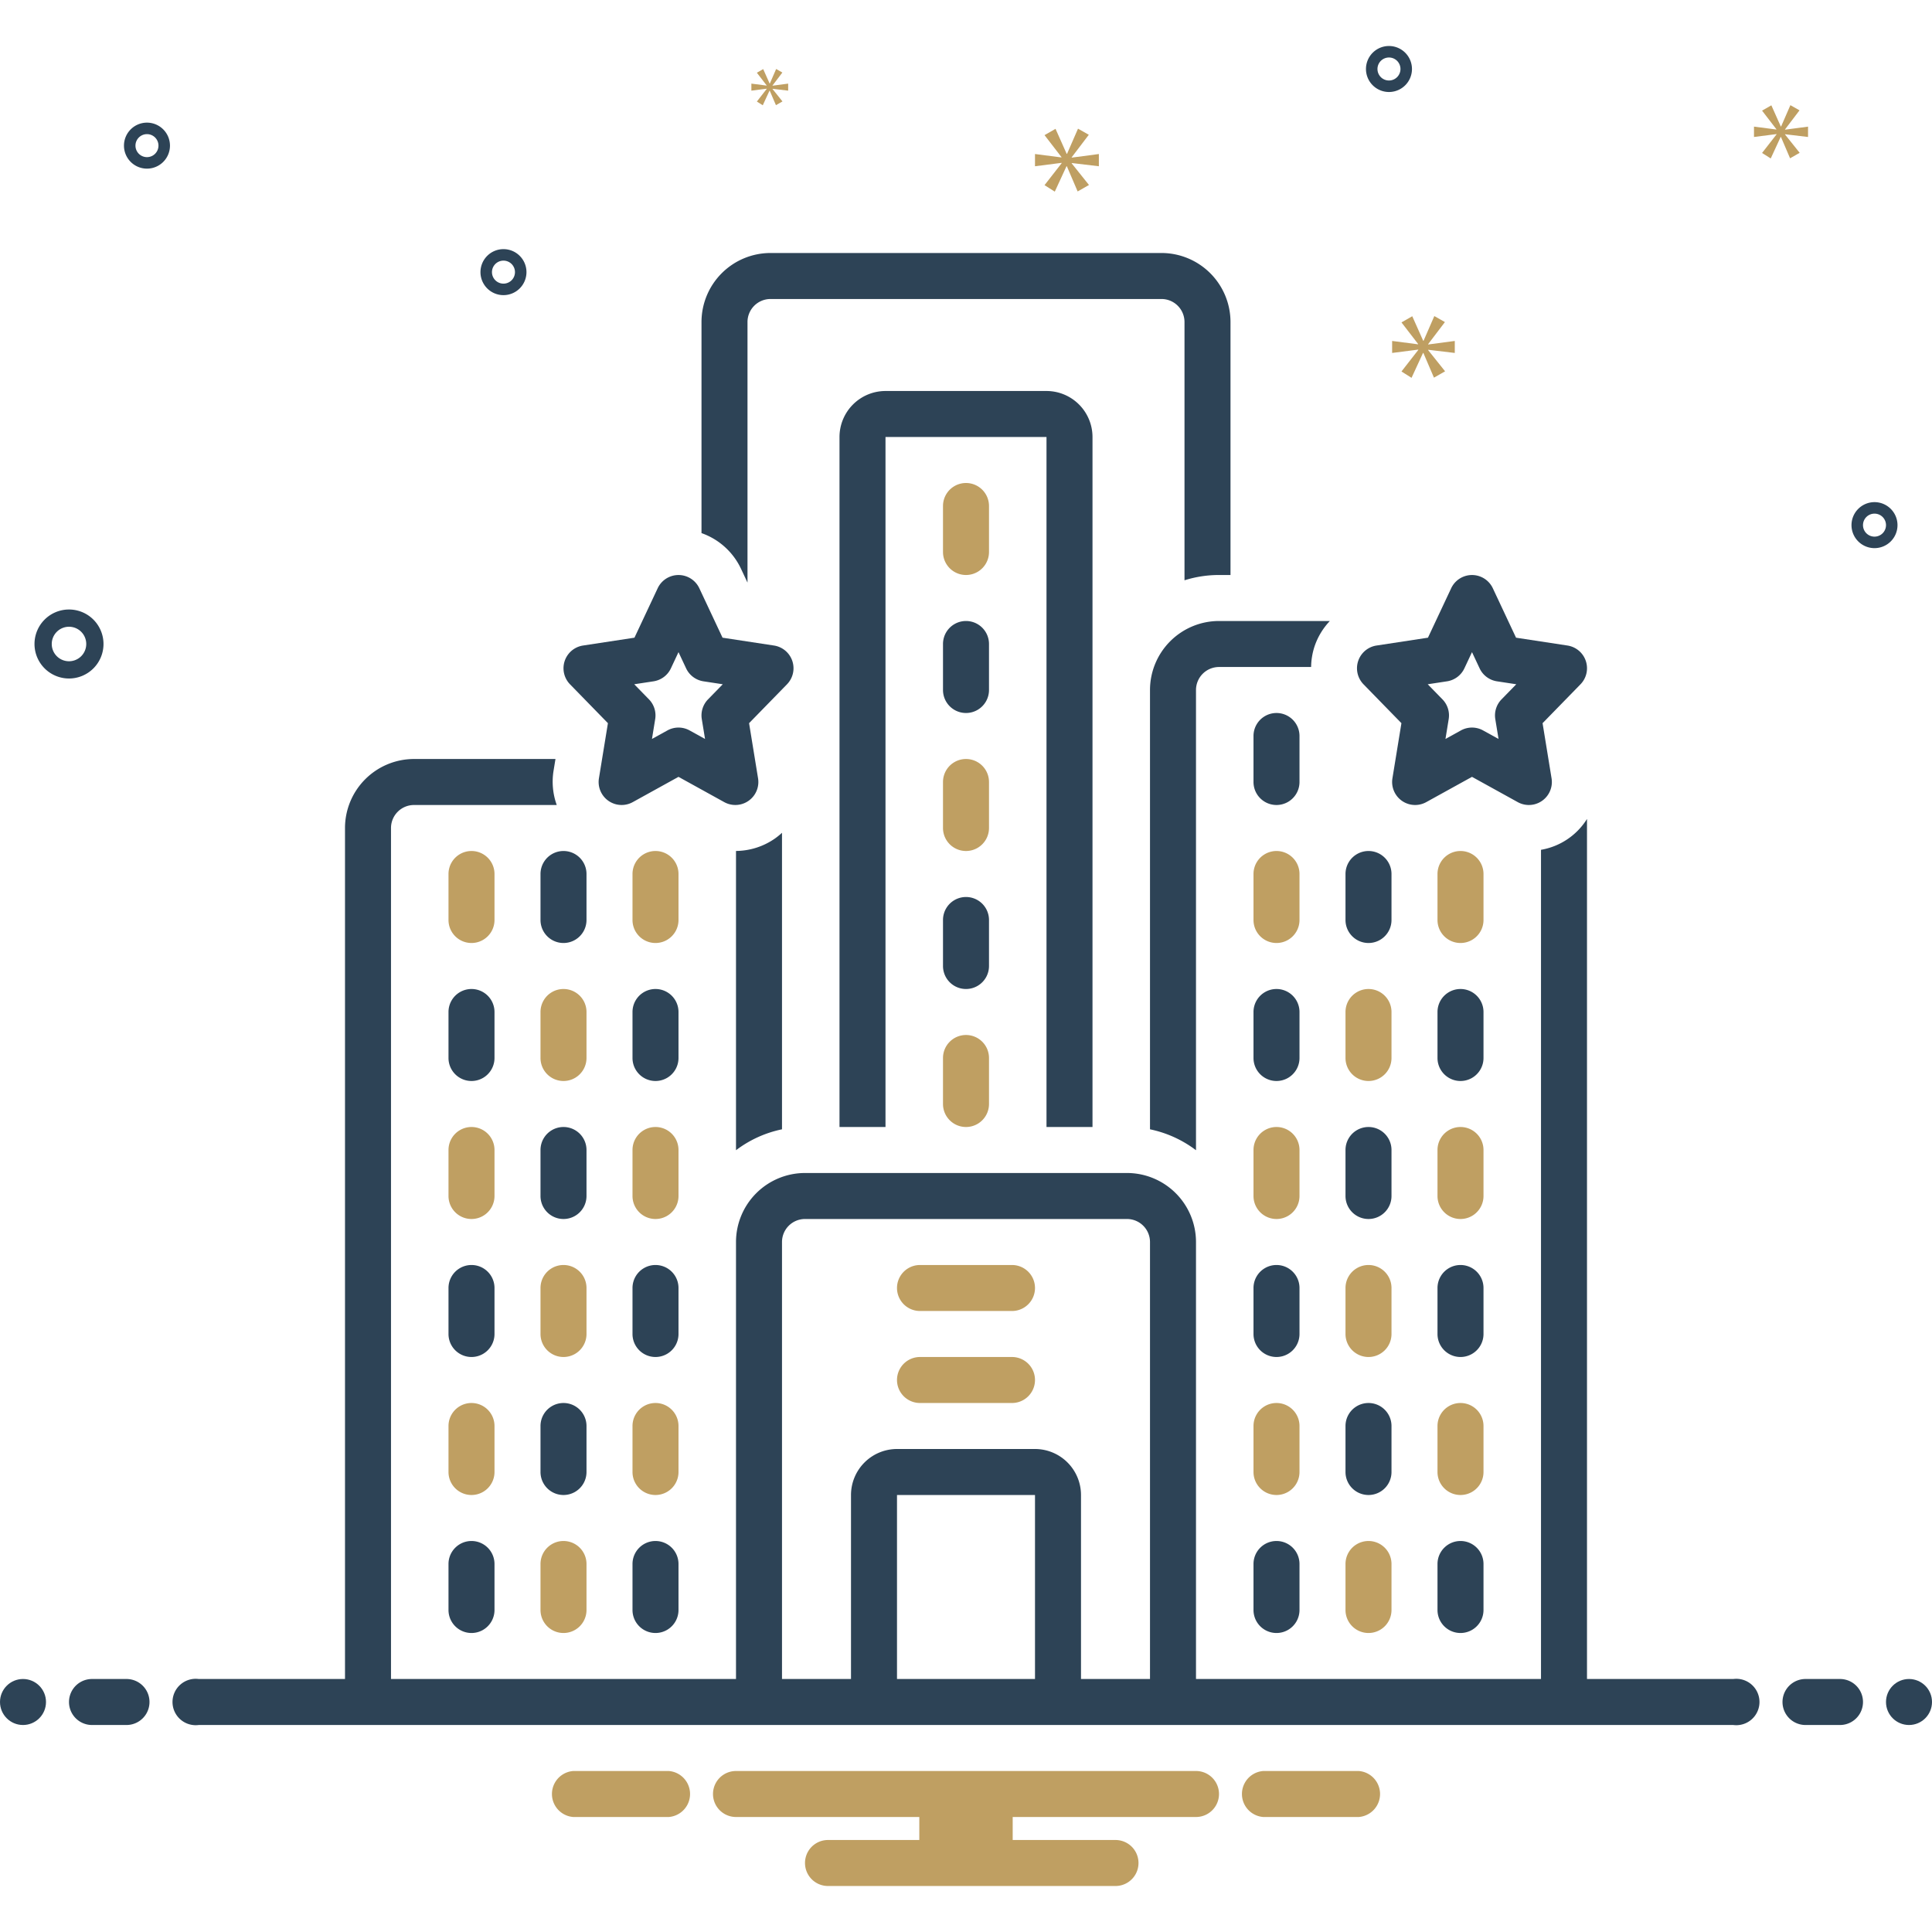 <svg xmlns="http://www.w3.org/2000/svg" version="1.1" xmlns:xlink="http://www.w3.org/1999/xlink" width="512" height="512" x="0" y="0" viewBox="0 0 168 168" style="enable-background:new 0 0 512 512" xml:space="preserve" class=""><g><path fill="#bf9f62" d="M43 76a2 2 0 0 0-4 0v4a2 2 0 0 0 4 0z" opacity="1" data-original="#0bceb2" class=""></path><path fill="#2d4356" d="M47 76v4a2 2 0 0 0 4 0v-4a2 2 0 0 0-4 0z" opacity="1" data-original="#2d4356" class=""></path><path fill="#bf9f62" d="M59 76a2 2 0 0 0-4 0v4a2 2 0 0 0 4 0z" opacity="1" data-original="#0bceb2" class=""></path><path fill="#2d4356" d="M43 88a2 2 0 0 0-4 0v4a2 2 0 0 0 4 0z" opacity="1" data-original="#2d4356" class=""></path><path fill="#bf9f62" d="M51 88a2 2 0 0 0-4 0v4a2 2 0 0 0 4 0z" opacity="1" data-original="#0bceb2" class=""></path><path fill="#2d4356" d="M59 88a2 2 0 0 0-4 0v4a2 2 0 0 0 4 0z" opacity="1" data-original="#2d4356" class=""></path><path fill="#bf9f62" d="M43 100a2 2 0 0 0-4 0v4a2 2 0 0 0 4 0z" opacity="1" data-original="#0bceb2" class=""></path><path fill="#2d4356" d="M51 100a2 2 0 0 0-4 0v4a2 2 0 0 0 4 0z" opacity="1" data-original="#2d4356" class=""></path><path fill="#bf9f62" d="M59 100a2 2 0 0 0-4 0v4a2 2 0 0 0 4 0z" opacity="1" data-original="#0bceb2" class=""></path><path fill="#2d4356" d="M43 112a2 2 0 0 0-4 0v4a2 2 0 0 0 4 0z" opacity="1" data-original="#2d4356" class=""></path><path fill="#bf9f62" d="M51 112a2 2 0 0 0-4 0v4a2 2 0 0 0 4 0z" opacity="1" data-original="#0bceb2" class=""></path><path fill="#2d4356" d="M59 112a2 2 0 0 0-4 0v4a2 2 0 0 0 4 0z" opacity="1" data-original="#2d4356" class=""></path><path fill="#bf9f62" d="M43 124a2 2 0 0 0-4 0v4a2 2 0 0 0 4 0z" opacity="1" data-original="#0bceb2" class=""></path><path fill="#2d4356" d="M51 124a2 2 0 0 0-4 0v4a2 2 0 0 0 4 0z" opacity="1" data-original="#2d4356" class=""></path><path fill="#bf9f62" d="M59 124a2 2 0 0 0-4 0v4a2 2 0 0 0 4 0z" opacity="1" data-original="#0bceb2" class=""></path><path fill="#2d4356" d="M41 134a2 2 0 0 0-2 2v4a2 2 0 0 0 4 0v-4a2 2 0 0 0-2-2z" opacity="1" data-original="#2d4356" class=""></path><path fill="#bf9f62" d="M49 134a2 2 0 0 0-2 2v4a2 2 0 0 0 4 0v-4a2 2 0 0 0-2-2z" opacity="1" data-original="#0bceb2" class=""></path><path fill="#2d4356" d="M57 134a2 2 0 0 0-2 2v4a2 2 0 0 0 4 0v-4a2 2 0 0 0-2-2zM113 64a2 2 0 0 0-4 0v4a2 2 0 0 0 4 0z" opacity="1" data-original="#2d4356" class=""></path><path fill="#bf9f62" d="M113 76a2 2 0 0 0-4 0v4a2 2 0 0 0 4 0z" opacity="1" data-original="#0bceb2" class=""></path><path fill="#2d4356" d="M119 82a2 2 0 0 0 2-2v-4a2 2 0 0 0-4 0v4a2 2 0 0 0 2 2z" opacity="1" data-original="#2d4356" class=""></path><path fill="#bf9f62" d="M129 76a2 2 0 0 0-4 0v4a2 2 0 0 0 4 0z" opacity="1" data-original="#0bceb2" class=""></path><path fill="#2d4356" d="M113 88a2 2 0 0 0-4 0v4a2 2 0 0 0 4 0z" opacity="1" data-original="#2d4356" class=""></path><path fill="#bf9f62" d="M119 94a2 2 0 0 0 2-2v-4a2 2 0 0 0-4 0v4a2 2 0 0 0 2 2z" opacity="1" data-original="#0bceb2" class=""></path><path fill="#2d4356" d="M129 88a2 2 0 0 0-4 0v4a2 2 0 0 0 4 0z" opacity="1" data-original="#2d4356" class=""></path><path fill="#bf9f62" d="M113 100a2 2 0 0 0-4 0v4a2 2 0 0 0 4 0z" opacity="1" data-original="#0bceb2" class=""></path><path fill="#2d4356" d="M119 106a2 2 0 0 0 2-2v-4a2 2 0 0 0-4 0v4a2 2 0 0 0 2 2z" opacity="1" data-original="#2d4356" class=""></path><path fill="#bf9f62" d="M129 100a2 2 0 0 0-4 0v4a2 2 0 0 0 4 0z" opacity="1" data-original="#0bceb2" class=""></path><path fill="#2d4356" d="M113 112a2 2 0 0 0-4 0v4a2 2 0 0 0 4 0z" opacity="1" data-original="#2d4356" class=""></path><path fill="#bf9f62" d="M119 118a2 2 0 0 0 2-2v-4a2 2 0 0 0-4 0v4a2 2 0 0 0 2 2z" opacity="1" data-original="#0bceb2" class=""></path><path fill="#2d4356" d="M129 112a2 2 0 0 0-4 0v4a2 2 0 0 0 4 0z" opacity="1" data-original="#2d4356" class=""></path><path fill="#bf9f62" d="M113 124a2 2 0 0 0-4 0v4a2 2 0 0 0 4 0z" opacity="1" data-original="#0bceb2" class=""></path><path fill="#2d4356" d="M119 130a2 2 0 0 0 2-2v-4a2 2 0 0 0-4 0v4a2 2 0 0 0 2 2z" opacity="1" data-original="#2d4356" class=""></path><path fill="#bf9f62" d="M129 124a2 2 0 0 0-4 0v4a2 2 0 0 0 4 0z" opacity="1" data-original="#0bceb2" class=""></path><path fill="#2d4356" d="M111 134a2 2 0 0 0-2 2v4a2 2 0 0 0 4 0v-4a2 2 0 0 0-2-2z" opacity="1" data-original="#2d4356" class=""></path><path fill="#bf9f62" d="M119 142a2 2 0 0 0 2-2v-4a2 2 0 0 0-4 0v4a2 2 0 0 0 2 2z" opacity="1" data-original="#0bceb2" class=""></path><path fill="#2d4356" d="M127 134a2 2 0 0 0-2 2v4a2 2 0 0 0 4 0v-4a2 2 0 0 0-2-2z" opacity="1" data-original="#2d4356" class=""></path><path fill="#bf9f62" d="M86 44a2 2 0 0 0-4 0v4a2 2 0 0 0 4 0z" opacity="1" data-original="#0bceb2" class=""></path><path fill="#2d4356" d="M86 56a2 2 0 0 0-4 0v4a2 2 0 0 0 4 0z" opacity="1" data-original="#2d4356" class=""></path><path fill="#bf9f62" d="M86 68a2 2 0 0 0-4 0v4a2 2 0 0 0 4 0z" opacity="1" data-original="#0bceb2" class=""></path><path fill="#2d4356" d="M86 80a2 2 0 0 0-4 0v4a2 2 0 0 0 4 0z" opacity="1" data-original="#2d4356" class=""></path><path fill="#bf9f62" d="M84 90a2 2 0 0 0-2 2v4a2 2 0 0 0 4 0v-4a2 2 0 0 0-2-2z" opacity="1" data-original="#0bceb2" class=""></path><path fill="#2d4356" d="M64.432 49.451 65 50.662V28a2.002 2.002 0 0 1 2-2h34a2.003 2.003 0 0 1 2 2v22.46a9.957 9.957 0 0 1 3-.46h1V28a6.007 6.007 0 0 0-6-6H67a6.007 6.007 0 0 0-6 6v18.357a5.989 5.989 0 0 1 3.432 3.094zM52.863 62.885l-.782 4.793a2 2 0 0 0 2.941 2.072L59 67.552l3.978 2.198a2 2 0 0 0 2.94-2.072l-.781-4.793 3.295-3.378a2 2 0 0 0-1.13-3.374l-4.473-.682-2.019-4.3a2 2 0 0 0-3.62 0l-2.02 4.3-4.471.682a2 2 0 0 0-1.13 3.374zm3.966-3.64a2 2 0 0 0 1.51-1.128l.661-1.41.662 1.41a2 2 0 0 0 1.509 1.128l1.679.256-1.282 1.313a1.998 1.998 0 0 0-.542 1.72l.282 1.723-1.34-.74a1.996 1.996 0 0 0-1.935 0l-1.34.74.28-1.724a1.998 1.998 0 0 0-.541-1.719l-1.282-1.313zM121.863 62.885l-.782 4.793a1.999 1.999 0 0 0 2.94 2.072L128 67.552l3.978 2.198a1.999 1.999 0 0 0 2.94-2.072l-.781-4.793 3.295-3.378a2 2 0 0 0-1.131-3.374l-4.472-.682-2.019-4.3a2 2 0 0 0-3.62 0l-2.02 4.3-4.47.682a2 2 0 0 0-1.132 3.374zm3.966-3.64a2 2 0 0 0 1.509-1.128l.662-1.41.662 1.41a2 2 0 0 0 1.509 1.128l1.679.256-1.282 1.313a1.998 1.998 0 0 0-.542 1.72l.282 1.723-1.341-.74a1.994 1.994 0 0 0-1.934 0l-1.34.74.28-1.724a1.998 1.998 0 0 0-.541-1.719l-1.282-1.313z" opacity="1" data-original="#2d4356" class=""></path><path fill="#bf9f62" d="M88 118h-8a2 2 0 0 0 0 4h8a2 2 0 0 0 0-4zM88 110h-8a2 2 0 0 0 0 4h8a2 2 0 0 0 0-4z" opacity="1" data-original="#0bceb2" class=""></path><g fill="#2d4356"><path d="M95 98V38a4.004 4.004 0 0 0-4-4H77a4.004 4.004 0 0 0-4 4v60h4V38h14v60zM114.31 56.204A5.981 5.981 0 0 1 115.64 54H106a6.007 6.007 0 0 0-6 6v38.201a9.952 9.952 0 0 1 4 1.819V60a2.003 2.003 0 0 1 2-2h8.01a5.97 5.97 0 0 1 .3-1.796zM64 100.02a9.935 9.935 0 0 1 4-1.819V72.416a6.061 6.061 0 0 1-.599.488A5.993 5.993 0 0 1 64 73.996zM6 59a3 3 0 1 0-3-3 3.003 3.003 0 0 0 3 3zm0-4.5A1.5 1.5 0 1 1 4.5 56 1.501 1.501 0 0 1 6 54.5zM163 43.664a2 2 0 1 0 2 2 2.002 2.002 0 0 0-2-2zm0 3a1 1 0 1 1 1-1 1.001 1.001 0 0 1-1 1zM12.78 10.664a2 2 0 1 0 2 2 2.002 2.002 0 0 0-2-2zm0 3a1 1 0 1 1 1-1 1.001 1.001 0 0 1-1 1zM120.78 4a2 2 0 1 0 2 2 2.002 2.002 0 0 0-2-2zm0 3a1 1 0 1 1 1-1 1.001 1.001 0 0 1-1 1zM45.78 23.664a2 2 0 1 0-2 2 2.002 2.002 0 0 0 2-2zm-3 0a1 1 0 1 1 1 1 1.001 1.001 0 0 1-1-1z" fill="#2d4356" opacity="1" data-original="#2d4356" class=""></path></g><path fill="#bf9f62" d="m93.192 13.675 1.487-1.956-.939-.531-.954 2.189h-.032l-.969-2.174-.956.548 1.472 1.909v.031L90 13.393v1.064l2.316-.297v.032L90.829 16.1l.892.564 1.018-2.207h.031l.938 2.191.986-.563-1.502-1.878v-.031l2.362.281v-1.064l-2.362.313zM66.671 7.73l-.856 1.099.513.325.587-1.271h.017l.541 1.262.568-.325-.865-1.081v-.018l1.36.162v-.612l-1.36.18v-.018l.856-1.126L67.491 6l-.549 1.261h-.019l-.558-1.252-.55.316.847 1.099v.018l-1.325-.171v.612l1.334-.171zM126.503 30.691v-1.043l-2.316.307v-.031l1.458-1.918-.921-.522-.936 2.148h-.031l-.951-2.133-.938.537 1.444 1.873v.031l-2.257-.292v1.043l2.272-.291v.031l-1.459 1.872.875.553.999-2.165h.03l.921 2.149.967-.552-1.473-1.842v-.031zM155.222 11.249l1.258-1.654-.794-.45-.807 1.853h-.027l-.821-1.84-.808.463 1.245 1.616v.026l-1.947-.252v.9l1.96-.251v.027l-1.258 1.614.754.477.862-1.867h.026l.794 1.854.834-.477-1.271-1.589v-.026l1.999.238v-.9l-1.999.265z" opacity="1" data-original="#0bceb2" class=""></path><circle cx="2" cy="148" r="2" fill="#2d4356" opacity="1" data-original="#2d4356" class=""></circle><path fill="#2d4356" d="M11 146H8a2 2 0 0 0 0 4h3a2 2 0 0 0 0-4zM160 146h-3a2 2 0 0 0 0 4h3a2 2 0 0 0 0-4z" opacity="1" data-original="#2d4356" class=""></path><circle cx="166" cy="148" r="2" fill="#2d4356" opacity="1" data-original="#2d4356" class=""></circle><path fill="#bf9f62" d="M118.154 154h-8.308a2.006 2.006 0 0 0 0 4h8.308a2.006 2.006 0 0 0 0-4zM58.154 154h-8.308a2.006 2.006 0 0 0 0 4h8.308a2.006 2.006 0 0 0 0-4zM104 154H64a2 2 0 0 0 0 4h15.94v2H72a2 2 0 0 0 0 4h25a2 2 0 0 0 0-4h-8.94v-2H104a2 2 0 0 0 0-4z" opacity="1" data-original="#0bceb2" class=""></path><path fill="#2d4356" d="M150.721 146H138V71.214a5.886 5.886 0 0 1-4 2.682V146h-30v-38a6.007 6.007 0 0 0-6-6H70a6.007 6.007 0 0 0-6 6v38H34V72a2.002 2.002 0 0 1 2-2h12.413a5.972 5.972 0 0 1-.28-2.967L48.302 66H36a6.007 6.007 0 0 0-6 6v74H17.279a2.017 2.017 0 1 0 0 4H150.72a2.017 2.017 0 1 0 0-4zM78 146v-16h12v16zm16 0v-16a4.004 4.004 0 0 0-4-4H78a4.004 4.004 0 0 0-4 4v16h-6v-38a2.002 2.002 0 0 1 2-2h28a2.003 2.003 0 0 1 2 2v38z" opacity="1" data-original="#2d4356" class=""></path></g></svg>